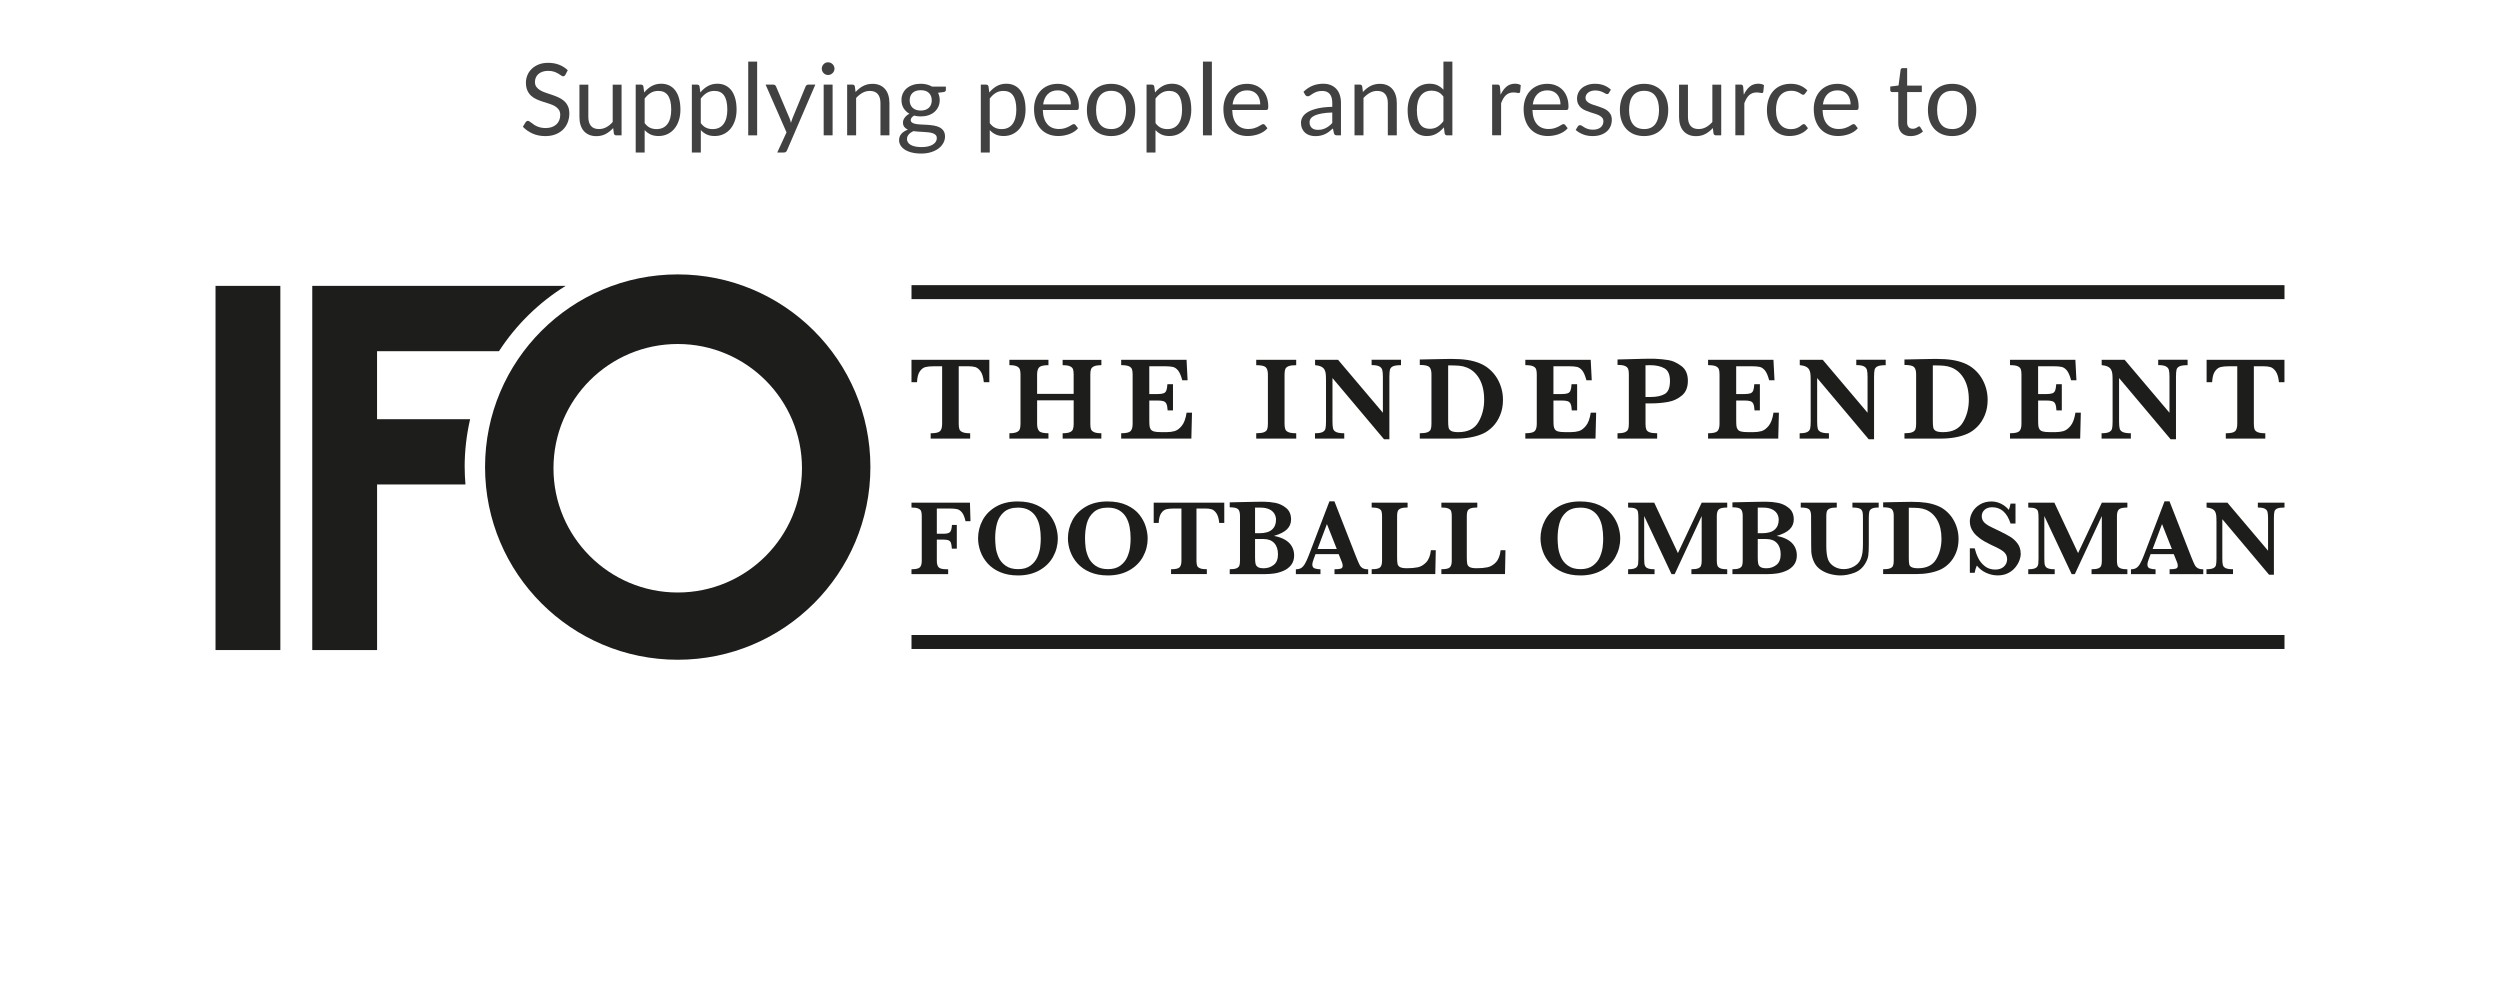 <?xml version="1.0" encoding="UTF-8"?>
<svg id="Layer_1" xmlns="http://www.w3.org/2000/svg" version="1.1" viewBox="0 0 1000 400">
  <!-- Generator: Adobe Illustrator 29.5.1, SVG Export Plug-In . SVG Version: 2.1.0 Build 141)  -->
  <defs>
    <style>
      .st0 {
        fill: #414141;
      }

      .st1 {
        fill: #1d1d1b;
      }

      .st2 {
        fill: #fff;
      }
    </style>
  </defs>
  <rect class="st2" width="1000" height="400"/>
  <g>
    <g>
      <path class="st1" d="M86.21,114.35h25.93v145.67h-25.93V114.35Z"/>
      <path class="st1" d="M271.09,109.76c-42.56,0-77.07,34.5-77.07,77.07s34.5,77.07,77.07,77.07,77.07-34.5,77.07-77.07-34.5-77.07-77.07-77.07ZM271.09,237c-27.45,0-49.7-22.25-49.7-49.7s22.25-49.7,49.7-49.7,49.7,22.25,49.7,49.7-22.25,49.7-49.7,49.7Z"/>
      <path class="st1" d="M185.86,186.83c0-6.59.77-13,2.19-19.16h-37.23v-27.2h48.77c6.85-10.55,15.97-19.49,26.67-26.12h-101.36v145.67h25.93v-66.23h35.35c-.19-2.3-.31-4.62-.31-6.96Z"/>
    </g>
    <g>
      <g>
        <rect class="st1" x="364.6" y="114.06" width="549.2" height="5.59"/>
        <rect class="st1" x="364.6" y="254" width="549.2" height="5.59"/>
      </g>
      <g>
        <g>
          <path class="st1" d="M395.74,152.87h-2.21c-.2-1.95-.63-3.39-1.29-4.32-.66-.93-1.37-1.5-2.13-1.72-.76-.22-1.63-.32-2.62-.32h-4v23.08c0,.91.09,1.62.28,2.13.19.5.62.89,1.3,1.17.68.28,1.68.42,3,.42v2.14h-15.8v-2.14c1.94,0,3.19-.28,3.74-.84.56-.56.84-1.52.84-2.88v-23.08h-3.35c-1.32,0-2.41.1-3.28.31-.87.21-1.63.78-2.29,1.72-.66.94-1.03,2.38-1.13,4.33h-2.21v-8.95h31.14v8.95Z"/>
          <path class="st1" d="M440.56,175.44h-15.5v-2.14c1.27,0,2.23-.14,2.88-.42.65-.28,1.07-.68,1.25-1.21.19-.53.28-1.22.28-2.09v-9.46h-14.62v9.46c0,1.3.27,2.25.81,2.84.54.59,1.78.88,3.72.88v2.14h-15.62v-2.14c1.25,0,2.21-.14,2.87-.42.66-.28,1.09-.68,1.28-1.2.19-.52.29-1.22.29-2.1v-19.8c0-.88-.09-1.58-.28-2.08-.19-.5-.6-.9-1.23-1.19-.63-.3-1.61-.44-2.93-.44v-2.14h15.62v2.14c-1.92,0-3.16.29-3.71.86-.55.57-.83,1.53-.83,2.86v7.76h14.62v-7.76c0-.88-.08-1.58-.25-2.08-.17-.5-.57-.9-1.21-1.19-.63-.3-1.62-.44-2.95-.44v-2.14h15.5v2.14c-1.32,0-2.29.15-2.93.44-.63.29-1.04.69-1.22,1.19-.18.5-.27,1.2-.27,2.08v19.8c0,.85.08,1.53.24,2.03.16.5.57.91,1.22,1.22.65.31,1.63.46,2.95.46v2.14Z"/>
          <path class="st1" d="M476.8,165.08l-.26,10.36h-28.07v-2.14c1.94,0,3.19-.28,3.74-.84s.84-1.52.84-2.88v-19.8c0-.9-.09-1.6-.27-2.1-.18-.5-.6-.9-1.25-1.19-.66-.29-1.68-.43-3.06-.43v-2.14h26.15l.42,8.18h-2.14c-.48-1.81-1.03-3.11-1.66-3.89-.63-.78-1.33-1.26-2.11-1.44-.78-.18-1.96-.27-3.52-.27h-5.9v11.13h3.21c1.1,0,1.92-.1,2.46-.29.54-.19.92-.56,1.14-1.1.22-.54.37-1.39.44-2.56h2.23v10.48h-2.14c-.06-1.16-.22-2.02-.46-2.57-.25-.55-.64-.92-1.17-1.1-.54-.19-1.35-.28-2.45-.28h-3.25v7.41c0,1.24.03,2.15.09,2.72.06.57.23,1.05.5,1.43.27.38.71.66,1.32.83s1.48.25,2.62.25h2.53c1.07,0,2.09-.13,3.06-.4.97-.27,1.92-.97,2.85-2.09s1.58-2.89,1.95-5.29h2.18Z"/>
          <path class="st1" d="M518.48,175.44h-15.99v-2.14c1.33,0,2.34-.13,3.02-.38.68-.26,1.13-.64,1.34-1.15.21-.51.31-1.24.31-2.18v-19.8c0-1.36-.28-2.32-.85-2.88-.57-.56-1.84-.84-3.82-.84v-2.14h15.99v2.14c-1.33,0-2.34.13-3.02.39-.68.27-1.13.65-1.33,1.15-.21.5-.31,1.23-.31,2.17v19.8c0,.9.1,1.6.3,2.12.2.51.63.9,1.29,1.18s1.69.42,3.08.42v2.14Z"/>
          <path class="st1" d="M560.42,146.07c-1.5,0-2.58.15-3.23.45-.65.3-1.05.75-1.21,1.33-.15.59-.23,1.55-.23,2.88v24.98h-2.14l-20.62-24.49v17.36c0,1.32.08,2.27.24,2.87.16.6.58,1.06,1.24,1.37.67.32,1.74.48,3.23.48v2.14h-11.71v-2.14c1.39,0,2.4-.16,3.03-.48.63-.32,1.01-.78,1.16-1.37.15-.6.22-1.55.22-2.87v-16.08c0-1.3-.03-2.27-.1-2.93-.07-.65-.24-1.22-.5-1.71-.27-.49-.69-.88-1.29-1.19-.6-.3-1.42-.51-2.48-.62v-2.14h9.18l17.94,21.19v-14.39c0-1.18-.08-2.08-.24-2.71-.16-.63-.57-1.11-1.21-1.45-.64-.34-1.66-.51-3.06-.51v-2.14h11.76v2.14Z"/>
          <path class="st1" d="M601.19,159.96c0,2.28-.39,4.33-1.16,6.17-.77,1.83-1.77,3.37-3,4.59-1.22,1.22-2.53,2.15-3.93,2.77-2.94,1.3-6.55,1.95-10.81,1.95h-14.38v-2.14c1.33,0,2.34-.13,3.02-.38.68-.26,1.13-.64,1.34-1.15.21-.51.31-1.24.31-2.18v-19.89c0-1.36-.28-2.32-.84-2.88-.56-.56-1.84-.84-3.83-.84v-2.18l6.76-.14c.23,0,1.18-.02,2.84-.05,1.66-.03,2.62-.05,2.88-.05,2.59,0,4.78.14,6.59.42,1.8.28,3.46.73,4.96,1.35,1.38.56,2.65,1.34,3.81,2.33,1.16,1,2.14,2.14,2.94,3.42.8,1.28,1.41,2.67,1.85,4.17.43,1.5.65,3.07.65,4.72ZM593.66,159.82c0-3.27-.63-6.01-1.87-8.22-1.25-2.21-2.94-3.74-5.08-4.59-.93-.37-1.92-.61-2.96-.71-1.04-.1-2.54-.15-4.49-.15v22.15c0,1.27.06,2.2.19,2.78.12.58.49,1.02,1.09,1.33.6.3,1.54.45,2.81.45,3.76,0,6.43-1.32,7.98-3.95,1.56-2.64,2.34-5.67,2.34-9.09Z"/>
          <path class="st1" d="M638.46,165.08l-.26,10.36h-28.07v-2.14c1.94,0,3.19-.28,3.74-.84s.84-1.52.84-2.88v-19.8c0-.9-.09-1.6-.27-2.1-.18-.5-.6-.9-1.25-1.19-.66-.29-1.68-.43-3.06-.43v-2.14h26.15l.42,8.18h-2.14c-.48-1.81-1.03-3.11-1.66-3.89-.63-.78-1.33-1.26-2.11-1.44-.78-.18-1.96-.27-3.52-.27h-5.9v11.13h3.21c1.1,0,1.92-.1,2.46-.29.54-.19.92-.56,1.14-1.1.22-.54.37-1.39.44-2.56h2.23v10.48h-2.14c-.06-1.16-.22-2.02-.46-2.57-.25-.55-.64-.92-1.17-1.1-.54-.19-1.35-.28-2.45-.28h-3.25v7.41c0,1.24.03,2.15.09,2.72.06.57.23,1.05.5,1.43.27.38.71.66,1.32.83s1.48.25,2.62.25h2.53c1.07,0,2.09-.13,3.06-.4.97-.27,1.92-.97,2.85-2.09s1.58-2.89,1.95-5.29h2.18Z"/>
          <path class="st1" d="M675.15,152.32c0,2.59-.8,4.55-2.4,5.89-1.59,1.34-3.47,2.2-5.63,2.58-2.16.38-4.43.57-6.82.57h-2.09v8.23c0,.93.1,1.65.3,2.16.2.51.63.9,1.3,1.16.67.26,1.68.39,3.05.39v2.14h-15.85v-2.14c1.35,0,2.35-.14,2.99-.42s1.06-.68,1.25-1.18c.19-.51.29-1.22.29-2.12v-19.89c0-.9-.09-1.6-.28-2.1-.19-.5-.6-.9-1.25-1.19-.65-.29-1.65-.43-3-.43v-2.18l9-.23c.46-.02.97-.03,1.52-.04.55,0,.99-.01,1.31-.02.33,0,.81-.01,1.44-.01.79,0,1.38,0,1.77.02,1.84.08,3.62.25,5.32.53,1.71.28,3.43,1.07,5.17,2.36,1.74,1.29,2.61,3.27,2.61,5.91ZM667.99,152.37c0-2.51-.73-4.19-2.2-5.03-1.47-.84-3.39-1.27-5.78-1.27-.43,0-1.04.02-1.81.05v12.67h2.14c2.27,0,4.12-.39,5.53-1.18,1.41-.78,2.12-2.53,2.12-5.24Z"/>
          <path class="st1" d="M711.56,165.08l-.26,10.36h-28.07v-2.14c1.94,0,3.19-.28,3.74-.84s.84-1.52.84-2.88v-19.8c0-.9-.09-1.6-.27-2.1-.18-.5-.6-.9-1.25-1.19-.66-.29-1.68-.43-3.06-.43v-2.14h26.15l.42,8.18h-2.14c-.48-1.81-1.03-3.11-1.66-3.89-.63-.78-1.33-1.26-2.11-1.44s-1.96-.27-3.52-.27h-5.9v11.13h3.21c1.1,0,1.92-.1,2.46-.29.54-.19.92-.56,1.14-1.1.22-.54.37-1.39.44-2.56h2.23v10.48h-2.14c-.06-1.16-.22-2.02-.46-2.57s-.64-.92-1.17-1.1c-.54-.19-1.35-.28-2.45-.28h-3.25v7.41c0,1.24.03,2.15.09,2.72.06.57.23,1.05.5,1.43.27.38.71.66,1.32.83.61.17,1.48.25,2.62.25h2.53c1.07,0,2.09-.13,3.06-.4.97-.27,1.92-.97,2.85-2.09.93-1.12,1.58-2.89,1.95-5.29h2.18Z"/>
          <path class="st1" d="M754.29,146.07c-1.5,0-2.58.15-3.23.45-.65.3-1.05.75-1.21,1.33-.15.59-.23,1.55-.23,2.88v24.98h-2.14l-20.62-24.49v17.36c0,1.32.08,2.27.24,2.87.16.6.58,1.06,1.24,1.37.67.32,1.74.48,3.23.48v2.14h-11.71v-2.14c1.39,0,2.4-.16,3.03-.48.63-.32,1.01-.78,1.16-1.37.15-.6.22-1.55.22-2.87v-16.08c0-1.3-.03-2.27-.1-2.93-.07-.65-.24-1.22-.5-1.71-.27-.49-.69-.88-1.29-1.19-.6-.3-1.42-.51-2.48-.62v-2.14h9.18l17.94,21.19v-14.39c0-1.18-.08-2.08-.24-2.71-.16-.63-.57-1.11-1.21-1.45-.64-.34-1.66-.51-3.06-.51v-2.14h11.76v2.14Z"/>
          <path class="st1" d="M795.06,159.96c0,2.28-.39,4.33-1.16,6.17-.77,1.83-1.77,3.37-3,4.59-1.22,1.22-2.53,2.15-3.93,2.77-2.94,1.3-6.55,1.95-10.81,1.95h-14.38v-2.14c1.33,0,2.34-.13,3.02-.38.68-.26,1.13-.64,1.34-1.15.21-.51.31-1.24.31-2.18v-19.89c0-1.36-.28-2.32-.84-2.88-.56-.56-1.84-.84-3.83-.84v-2.18l6.76-.14c.23,0,1.18-.02,2.84-.05,1.66-.03,2.62-.05,2.88-.05,2.59,0,4.78.14,6.59.42,1.8.28,3.46.73,4.96,1.35,1.38.56,2.65,1.34,3.81,2.33,1.16,1,2.14,2.14,2.94,3.42.8,1.28,1.41,2.67,1.85,4.17.43,1.5.65,3.07.65,4.72ZM787.53,159.82c0-3.27-.63-6.01-1.87-8.22-1.25-2.21-2.94-3.74-5.08-4.59-.93-.37-1.92-.61-2.96-.71-1.04-.1-2.54-.15-4.49-.15v22.15c0,1.27.06,2.2.19,2.78.12.58.49,1.02,1.09,1.33.6.3,1.54.45,2.81.45,3.76,0,6.43-1.32,7.98-3.95,1.56-2.64,2.34-5.67,2.34-9.09Z"/>
          <path class="st1" d="M832.33,165.08l-.26,10.36h-28.07v-2.14c1.94,0,3.19-.28,3.74-.84.56-.56.84-1.52.84-2.88v-19.8c0-.9-.09-1.6-.27-2.1-.18-.5-.6-.9-1.25-1.19-.66-.29-1.68-.43-3.06-.43v-2.14h26.15l.42,8.18h-2.14c-.48-1.81-1.03-3.11-1.66-3.89-.63-.78-1.33-1.26-2.11-1.44-.78-.18-1.96-.27-3.52-.27h-5.9v11.13h3.21c1.1,0,1.92-.1,2.46-.29.54-.19.92-.56,1.14-1.1.22-.54.37-1.39.44-2.56h2.23v10.48h-2.14c-.06-1.16-.22-2.02-.46-2.57-.25-.55-.64-.92-1.17-1.1-.54-.19-1.35-.28-2.45-.28h-3.25v7.41c0,1.24.03,2.15.09,2.72.06.57.23,1.05.5,1.43s.71.66,1.32.83c.61.17,1.48.25,2.62.25h2.53c1.07,0,2.09-.13,3.06-.4.97-.27,1.92-.97,2.85-2.09s1.58-2.89,1.95-5.29h2.18Z"/>
          <path class="st1" d="M875.06,146.07c-1.5,0-2.58.15-3.23.45-.65.3-1.05.75-1.21,1.33-.15.59-.23,1.55-.23,2.88v24.98h-2.14l-20.62-24.49v17.36c0,1.32.08,2.27.24,2.87.16.6.58,1.06,1.24,1.37.67.32,1.74.48,3.23.48v2.14h-11.71v-2.14c1.39,0,2.4-.16,3.03-.48.63-.32,1.01-.78,1.16-1.37.15-.6.22-1.55.22-2.87v-16.08c0-1.3-.03-2.27-.1-2.93-.07-.65-.24-1.22-.5-1.71-.27-.49-.69-.88-1.29-1.19-.6-.3-1.42-.51-2.48-.62v-2.14h9.18l17.94,21.19v-14.39c0-1.18-.08-2.08-.24-2.71-.16-.63-.57-1.11-1.21-1.45-.64-.34-1.66-.51-3.06-.51v-2.14h11.76v2.14Z"/>
          <path class="st1" d="M913.79,152.87h-2.21c-.2-1.95-.63-3.39-1.29-4.32-.66-.93-1.37-1.5-2.13-1.72-.76-.22-1.63-.32-2.62-.32h-4v23.08c0,.91.09,1.62.28,2.13.19.5.62.89,1.3,1.17.68.28,1.68.42,3,.42v2.14h-15.8v-2.14c1.94,0,3.19-.28,3.74-.84.56-.56.84-1.52.84-2.88v-23.08h-3.35c-1.32,0-2.41.1-3.28.31-.87.21-1.63.78-2.29,1.72-.66.94-1.03,2.38-1.13,4.33h-2.21v-8.95h31.14v8.95Z"/>
        </g>
        <g>
          <path class="st1" d="M388.19,208.49h-1.98c-.35-1.59-.82-2.75-1.4-3.48-.58-.73-1.24-1.18-1.96-1.35-.72-.17-1.73-.25-3.02-.25h-5.1v10.09h2.68c1.27,0,2.12-.22,2.57-.65.45-.43.72-1.4.8-2.89h1.94v9.5h-1.98c-.07-1.09-.2-1.88-.39-2.36-.19-.48-.51-.81-.97-.99-.46-.18-1.14-.27-2.06-.27h-2.59v8.49c0,1.15.23,2,.69,2.55.46.55,1.54.82,3.25.82h.59v1.94h-14.67v-1.94c1.74,0,2.86-.26,3.36-.77.5-.51.75-1.38.75-2.6v-17.95c0-.82-.08-1.45-.25-1.91-.17-.46-.55-.81-1.15-1.07-.6-.26-1.5-.39-2.71-.39v-1.94h23.39l.21,7.42Z"/>
          <path class="st1" d="M423.13,215.36c0,2.6-.62,5.03-1.86,7.3-1.23,2.27-3.07,4.09-5.49,5.46-2.42,1.37-5.29,2.06-8.58,2.06-2.7,0-5.07-.44-7.12-1.31-2.05-.87-3.73-2.04-5.03-3.5-1.3-1.46-2.26-3.06-2.88-4.8-.63-1.74-.94-3.49-.94-5.25,0-2.54.6-4.94,1.79-7.2,1.19-2.26,2.99-4.08,5.39-5.47,2.4-1.38,5.27-2.07,8.62-2.07,3.05,0,5.64.5,7.77,1.5,2.14,1,3.8,2.26,4.99,3.77,1.19,1.51,2.05,3.11,2.56,4.77.51,1.67.77,3.25.77,4.75ZM416.3,215.27c0-1.6-.14-3.12-.41-4.55-.27-1.43-.75-2.73-1.44-3.89-.69-1.16-1.63-2.08-2.82-2.76-1.19-.68-2.67-1.02-4.42-1.02-2.42,0-4.3.6-5.66,1.8-1.36,1.2-2.27,2.7-2.76,4.51-.48,1.81-.72,3.78-.72,5.91,0,1.18.08,2.41.23,3.69.15,1.28.53,2.59,1.12,3.93.59,1.34,1.53,2.47,2.82,3.39,1.29.92,2.96,1.38,5.01,1.38s3.69-.47,4.96-1.42c1.27-.95,2.2-2.11,2.78-3.48.58-1.37.95-2.68,1.1-3.93.15-1.25.22-2.43.22-3.56Z"/>
          <path class="st1" d="M459.07,215.36c0,2.6-.62,5.03-1.86,7.3-1.23,2.27-3.07,4.09-5.49,5.46-2.42,1.37-5.29,2.06-8.58,2.06-2.7,0-5.07-.44-7.12-1.31-2.05-.87-3.73-2.04-5.03-3.5-1.3-1.46-2.26-3.06-2.88-4.8-.63-1.74-.94-3.49-.94-5.25,0-2.54.6-4.94,1.79-7.2,1.19-2.26,2.99-4.08,5.39-5.47,2.4-1.38,5.27-2.07,8.62-2.07,3.05,0,5.64.5,7.77,1.5,2.14,1,3.8,2.26,4.99,3.77,1.19,1.51,2.05,3.11,2.56,4.77.51,1.67.77,3.25.77,4.75ZM452.24,215.27c0-1.6-.14-3.12-.41-4.55-.27-1.43-.75-2.73-1.44-3.89-.69-1.16-1.63-2.08-2.82-2.76-1.19-.68-2.67-1.02-4.42-1.02-2.42,0-4.3.6-5.66,1.8-1.36,1.2-2.27,2.7-2.76,4.51-.48,1.81-.72,3.78-.72,5.91,0,1.18.08,2.41.23,3.69.15,1.28.53,2.59,1.12,3.93.59,1.34,1.53,2.47,2.82,3.39,1.29.92,2.96,1.38,5.01,1.38s3.69-.47,4.96-1.42c1.27-.95,2.2-2.11,2.78-3.48.58-1.37.95-2.68,1.1-3.93.15-1.25.22-2.43.22-3.56Z"/>
          <path class="st1" d="M489.7,209.18h-2c-.18-1.77-.57-3.08-1.17-3.92-.6-.84-1.24-1.36-1.93-1.56-.69-.2-1.48-.29-2.38-.29h-3.63v20.92c0,.83.09,1.47.25,1.93.17.46.56.81,1.18,1.06.62.26,1.52.38,2.72.38v1.94h-14.32v-1.94c1.76,0,2.89-.25,3.39-.76.5-.5.76-1.37.76-2.61v-20.92h-3.03c-1.19,0-2.18.09-2.97.28-.79.19-1.48.71-2.07,1.56-.6.85-.94,2.16-1.02,3.93h-2v-8.11h28.23v8.11Z"/>
          <path class="st1" d="M517.66,222.1c0,1.6-.41,2.91-1.22,3.93-.82,1.02-1.85,1.79-3.1,2.32-1.25.53-2.47.87-3.67,1.04-1.19.17-2.35.25-3.45.25h-14.33v-1.94c1.22,0,2.12-.13,2.71-.38.58-.25.96-.61,1.14-1.07s.26-1.1.26-1.92v-18.04c0-1.26-.26-2.14-.78-2.63-.52-.49-1.63-.74-3.33-.74v-1.98c2.04-.04,3.98-.08,5.82-.13,1.84-.04,3.35-.07,4.54-.09,1.19-.02,2.02-.03,2.49-.03h.78c1.46,0,2.99.15,4.58.45,1.59.3,3.05.99,4.36,2.06,1.31,1.07,1.97,2.6,1.97,4.61,0,1.5-.53,2.8-1.6,3.88-1.07,1.08-2.82,1.97-5.25,2.68,1.66.29,3.1.79,4.33,1.48,1.23.69,2.16,1.58,2.79,2.65.63,1.07.95,2.27.95,3.6ZM510.41,207.98c0-.99-.24-1.84-.71-2.58-.47-.74-1.16-1.31-2.09-1.73-.92-.41-2.05-.62-3.38-.62h-2.21v10.24h1.73c2.26,0,3.94-.48,5.02-1.43,1.09-.95,1.63-2.25,1.63-3.87ZM511.19,221.74c0-1.94-.5-3.44-1.51-4.52-1-1.07-2.42-1.61-4.25-1.61h-3.41v7.44c0,1.04.06,1.85.19,2.43.13.58.44,1.03.95,1.35.5.32,1.31.47,2.4.47,1.46,0,2.76-.44,3.91-1.33,1.14-.88,1.72-2.3,1.72-4.23Z"/>
          <path class="st1" d="M547.26,229.64h-13.46v-1.94c1.14,0,1.97-.08,2.49-.24.52-.16.78-.54.78-1.15,0-.42-.08-.85-.25-1.28l-1.35-3.37h-9.27l-.69,1.86c-.4,1.04-.59,1.79-.59,2.25,0,.84.33,1.38.98,1.6.65.23,1.41.34,2.29.34v1.94h-9.84v-1.94c.79,0,1.45-.15,2-.44.55-.29,1.07-.85,1.57-1.67.5-.82,1.03-1.98,1.61-3.49l8.24-21.57h2l8.7,22.25c.63,1.57,1.09,2.64,1.39,3.19.29.56.7.99,1.22,1.29.52.3,1.25.45,2.19.45v1.94ZM534.71,219.59l-3.94-9.97-3.75,9.97h7.69Z"/>
          <path class="st1" d="M574.31,220.09l-.19,9.54h-25.45v-1.94c1.76,0,2.89-.25,3.39-.76.51-.5.76-1.37.76-2.61v-17.95c0-.83-.09-1.47-.25-1.93-.17-.46-.56-.81-1.17-1.06-.61-.25-1.52-.38-2.73-.38v-1.94h14.37v1.94c-1.19,0-2.1.12-2.71.36-.61.24-1.01.59-1.2,1.04-.19.46-.29,1.11-.29,1.97v16.44c0,1.29.06,2.22.19,2.78.13.56.47.99,1.03,1.27.56.29,1.48.43,2.76.43,1.62,0,3.03-.12,4.25-.37,1.22-.24,2.34-.9,3.37-1.96,1.03-1.06,1.67-2.68,1.93-4.88h1.94Z"/>
          <path class="st1" d="M602.19,220.09l-.19,9.54h-25.45v-1.94c1.76,0,2.89-.25,3.39-.76.51-.5.76-1.37.76-2.61v-17.95c0-.83-.09-1.47-.25-1.93-.17-.46-.56-.81-1.17-1.06-.61-.25-1.52-.38-2.73-.38v-1.94h14.37v1.94c-1.19,0-2.1.12-2.71.36-.61.24-1.01.59-1.2,1.04-.19.46-.29,1.11-.29,1.97v16.44c0,1.29.06,2.22.19,2.78.13.56.47.99,1.03,1.27.56.29,1.48.43,2.76.43,1.62,0,3.03-.12,4.25-.37,1.22-.24,2.34-.9,3.37-1.96,1.03-1.06,1.67-2.68,1.93-4.88h1.94Z"/>
          <path class="st1" d="M648.1,215.36c0,2.6-.62,5.03-1.86,7.3-1.23,2.27-3.07,4.09-5.49,5.46-2.42,1.37-5.29,2.06-8.58,2.06-2.7,0-5.07-.44-7.12-1.31-2.05-.87-3.73-2.04-5.03-3.5-1.3-1.46-2.26-3.06-2.88-4.8-.63-1.74-.94-3.49-.94-5.25,0-2.54.6-4.94,1.79-7.2,1.19-2.26,2.99-4.08,5.39-5.47,2.4-1.38,5.27-2.07,8.62-2.07,3.05,0,5.64.5,7.77,1.5,2.14,1,3.8,2.26,4.99,3.77,1.19,1.51,2.05,3.11,2.56,4.77.51,1.67.77,3.25.77,4.75ZM641.27,215.27c0-1.6-.14-3.12-.41-4.55-.27-1.43-.75-2.73-1.44-3.89-.69-1.16-1.63-2.08-2.82-2.76-1.19-.68-2.67-1.02-4.42-1.02-2.42,0-4.3.6-5.66,1.8-1.36,1.2-2.27,2.7-2.76,4.51-.48,1.81-.72,3.78-.72,5.91,0,1.18.08,2.41.23,3.69.15,1.28.53,2.59,1.12,3.93.59,1.34,1.53,2.47,2.82,3.39,1.29.92,2.96,1.38,5.01,1.38s3.69-.47,4.96-1.42c1.27-.95,2.2-2.11,2.78-3.48.58-1.37.95-2.68,1.1-3.93.15-1.25.22-2.43.22-3.56Z"/>
          <path class="st1" d="M690.89,229.64h-14.33v-1.94c1.23,0,2.14-.12,2.72-.37.57-.24.95-.6,1.13-1.07.18-.47.26-1.11.26-1.93v-17.91l-10.79,23.22h-1.28l-10.93-23.22v17c0,.9.03,1.59.09,2.07.06.48.23.88.49,1.22.26.34.67.59,1.23.75.56.16,1.34.24,2.34.24v1.94h-10.58v-1.94c1.01,0,1.79-.09,2.35-.25.55-.17.96-.42,1.21-.76.26-.34.41-.74.46-1.21.06-.47.09-1.16.09-2.06v-16.18c0-1.21-.06-2.08-.19-2.61-.13-.54-.47-.94-1.04-1.21-.57-.27-1.53-.41-2.88-.41v-1.94h10.45l9.48,20.16,9.5-20.16h10.22v1.94c-1.76,0-2.89.26-3.4.77-.51.51-.77,1.38-.77,2.6v17.95c0,.77.08,1.4.25,1.88.17.48.56.85,1.17,1.11.61.26,1.53.39,2.75.39v1.94Z"/>
          <path class="st1" d="M718.74,222.1c0,1.6-.41,2.91-1.22,3.93-.82,1.02-1.85,1.79-3.1,2.32-1.25.53-2.47.87-3.67,1.04-1.19.17-2.35.25-3.45.25h-14.33v-1.94c1.22,0,2.12-.13,2.71-.38.58-.25.96-.61,1.14-1.07s.26-1.1.26-1.92v-18.04c0-1.26-.26-2.14-.78-2.63-.52-.49-1.63-.74-3.33-.74v-1.98c2.04-.04,3.98-.08,5.82-.13,1.84-.04,3.35-.07,4.54-.09,1.19-.02,2.02-.03,2.49-.03h.78c1.46,0,2.99.15,4.58.45,1.59.3,3.05.99,4.36,2.06,1.31,1.07,1.97,2.6,1.97,4.61,0,1.5-.53,2.8-1.6,3.88-1.07,1.08-2.82,1.97-5.25,2.68,1.66.29,3.1.79,4.33,1.48,1.23.69,2.16,1.58,2.79,2.65.63,1.07.95,2.27.95,3.6ZM711.49,207.98c0-.99-.24-1.84-.71-2.58-.47-.74-1.16-1.31-2.09-1.73-.92-.41-2.05-.62-3.38-.62h-2.21v10.24h1.73c2.26,0,3.94-.48,5.02-1.43,1.09-.95,1.63-2.25,1.63-3.87ZM712.27,221.74c0-1.94-.5-3.44-1.51-4.52-1-1.07-2.42-1.61-4.25-1.61h-3.41v7.44c0,1.04.06,1.85.19,2.43.13.58.44,1.03.95,1.35.5.32,1.31.47,2.4.47,1.46,0,2.76-.44,3.91-1.33,1.14-.88,1.72-2.3,1.72-4.23Z"/>
          <path class="st1" d="M751.48,203.01c-1.28,0-2.2.15-2.75.44-.55.29-.89.72-1.02,1.27-.13.55-.19,1.39-.19,2.53v10.54c0,1.94-.07,3.39-.2,4.37-.13.97-.49,1.96-1.06,2.96-1.07,1.93-2.56,3.25-4.48,3.97-1.92.72-3.76,1.08-5.53,1.08-1.31,0-2.65-.17-4.03-.52-1.38-.35-2.67-.91-3.87-1.7-1.19-.79-2.1-1.82-2.72-3.1-.34-.7-.6-1.41-.78-2.12-.18-.71-.29-1.38-.33-2-.04-.62-.05-1.44-.05-2.45l-.04-11.9c0-1.23-.24-2.11-.73-2.61-.48-.5-1.62-.76-3.4-.76v-1.94h14.41v1.94c-1.22,0-2.14.12-2.74.37-.6.25-1,.6-1.18,1.05-.18.46-.27,1.11-.27,1.95v11.9c0,1.22.06,2.29.18,3.21.12.92.31,1.72.56,2.41.48,1.14,1.29,2.05,2.43,2.73,1.14.68,2.4,1.02,3.78,1.02,1.47,0,2.85-.36,4.12-1.08,1.27-.72,2.15-1.66,2.64-2.81.39-.9.65-1.83.77-2.79.12-.96.18-2.11.18-3.45v-10.28c0-.93-.03-1.62-.09-2.06-.06-.45-.21-.85-.46-1.19-.25-.35-.67-.59-1.25-.75-.58-.15-1.39-.23-2.41-.23v-1.94h10.51v1.94Z"/>
          <path class="st1" d="M783.42,215.61c0,2.06-.35,3.93-1.05,5.59-.7,1.67-1.61,3.05-2.72,4.16-1.11,1.11-2.3,1.95-3.56,2.51-2.67,1.18-5.94,1.77-9.8,1.77h-13.04v-1.94c1.21,0,2.12-.12,2.74-.35.62-.23,1.02-.58,1.21-1.04.19-.46.29-1.12.29-1.98v-18.04c0-1.23-.25-2.1-.76-2.61-.5-.5-1.66-.76-3.47-.76v-1.98l6.13-.13c.21,0,1.07-.01,2.57-.04,1.5-.03,2.37-.04,2.61-.04,2.35,0,4.34.13,5.97.38,1.64.25,3.13.66,4.5,1.22,1.25.5,2.4,1.21,3.45,2.12,1.05.91,1.94,1.94,2.66,3.1.72,1.16,1.28,2.42,1.68,3.78.39,1.36.59,2.79.59,4.28ZM776.59,215.48c0-2.96-.57-5.45-1.7-7.45-1.13-2-2.66-3.39-4.6-4.16-.85-.34-1.74-.55-2.69-.64-.95-.09-2.31-.14-4.08-.14v20.08c0,1.15.06,1.99.17,2.52.11.53.44.93.99,1.2.55.27,1.4.41,2.55.41,3.41,0,5.83-1.19,7.24-3.58,1.41-2.39,2.12-5.13,2.12-8.24Z"/>
          <path class="st1" d="M808.3,221.44c0,.89-.19,1.82-.57,2.81-.38.99-.95,1.94-1.72,2.85-.77.91-1.73,1.64-2.9,2.21-1.17.57-2.51.85-4.05.85s-3.02-.33-4.52-.99c-1.5-.66-2.76-1.64-3.8-2.95-.45,1.04-.74,2-.86,2.89h-1.94v-9.77h1.94c.35,1.41.83,2.73,1.45,3.96.62,1.24,1.49,2.3,2.62,3.19,1.13.89,2.52,1.34,4.16,1.34,1.43,0,2.58-.39,3.44-1.18.86-.79,1.3-1.78,1.3-2.97,0-.67-.13-1.26-.4-1.77-.27-.5-.65-.96-1.16-1.36-.5-.4-1.2-.83-2.07-1.28-.88-.46-1.88-.94-3-1.44-1.73-.82-3.15-1.64-4.26-2.46-1.11-.83-1.95-1.63-2.52-2.41-.57-.78-.96-1.52-1.18-2.22-.22-.7-.33-1.41-.33-2.13,0-1.28.34-2.54,1.03-3.78.69-1.24,1.7-2.26,3.02-3.05,1.33-.79,2.86-1.19,4.6-1.19,1.33,0,2.6.3,3.81.89,1.21.6,2.25,1.42,3.14,2.46.25-.59.48-1.42.69-2.49h1.98v7.96h-1.98c-1.41-4.34-3.85-6.51-7.33-6.51-1.26,0-2.28.33-3.04,1-.77.67-1.15,1.53-1.15,2.58,0,.83.24,1.55.72,2.16.48.61,1.11,1.13,1.89,1.57.78.43,2.04,1.06,3.78,1.87,2.1,1,3.75,1.86,4.94,2.59,1.19.73,2.19,1.65,3.01,2.76.82,1.11,1.23,2.45,1.23,4.02Z"/>
          <path class="st1" d="M850.95,229.64h-14.33v-1.94c1.23,0,2.14-.12,2.72-.37.57-.24.95-.6,1.13-1.07.18-.47.26-1.11.26-1.93v-17.91l-10.79,23.22h-1.28l-10.93-23.22v17c0,.9.03,1.59.09,2.07.06.48.23.88.49,1.22.26.34.67.59,1.23.75.56.16,1.34.24,2.34.24v1.94h-10.58v-1.94c1.01,0,1.79-.09,2.35-.25.55-.17.96-.42,1.21-.76.26-.34.41-.74.46-1.21.06-.47.09-1.16.09-2.06v-16.18c0-1.21-.06-2.08-.19-2.61-.13-.54-.47-.94-1.04-1.21-.57-.27-1.53-.41-2.88-.41v-1.94h10.45l9.48,20.16,9.5-20.16h10.22v1.94c-1.76,0-2.89.26-3.4.77-.51.51-.77,1.38-.77,2.6v17.95c0,.77.08,1.4.25,1.88.17.48.56.85,1.17,1.11.61.26,1.53.39,2.75.39v1.94Z"/>
          <path class="st1" d="M881.3,229.64h-13.46v-1.94c1.14,0,1.97-.08,2.49-.24.52-.16.78-.54.78-1.15,0-.42-.08-.85-.25-1.28l-1.35-3.37h-9.27l-.69,1.86c-.4,1.04-.59,1.79-.59,2.25,0,.84.33,1.38.98,1.6.65.23,1.41.34,2.29.34v1.94h-9.84v-1.94c.79,0,1.45-.15,2-.44.55-.29,1.07-.85,1.57-1.67.5-.82,1.03-1.98,1.61-3.49l8.24-21.57h2l8.7,22.25c.63,1.57,1.09,2.64,1.39,3.19.29.56.7.99,1.22,1.29.52.3,1.25.45,2.19.45v1.94ZM868.75,219.59l-3.94-9.97-3.75,9.97h7.69Z"/>
          <path class="st1" d="M913.79,203.01c-1.36,0-2.34.14-2.93.41-.59.27-.95.68-1.09,1.21-.14.53-.21,1.41-.21,2.61v22.65h-1.94l-18.69-22.21v15.74c0,1.19.07,2.06.22,2.6.15.54.52.95,1.13,1.24.6.29,1.58.43,2.93.43v1.94h-10.62v-1.94c1.27,0,2.18-.15,2.75-.43.57-.29.92-.7,1.05-1.24.13-.54.2-1.41.2-2.6v-14.58c0-1.18-.03-2.06-.1-2.65-.06-.59-.21-1.11-.45-1.55-.24-.44-.63-.8-1.17-1.08-.54-.27-1.29-.46-2.24-.56v-1.94h8.32l16.27,19.22v-13.04c0-1.07-.07-1.89-.22-2.46-.15-.57-.51-1.01-1.09-1.31-.58-.31-1.51-.46-2.77-.46v-1.94h10.66v1.94Z"/>
        </g>
      </g>
    </g>
  </g>
  <g>
    <path class="st0" d="M226.14,29.92c-.12.2-.25.35-.39.45-.14.1-.31.15-.51.15-.23,0-.5-.11-.8-.34-.31-.23-.69-.48-1.15-.75s-1.01-.52-1.66-.75c-.65-.22-1.43-.34-2.35-.34-.87,0-1.63.12-2.29.35-.66.23-1.22.55-1.66.95-.45.4-.79.87-1.01,1.41-.23.54-.34,1.13-.34,1.75,0,.8.2,1.47.59,1.99s.91.98,1.56,1.35c.65.37,1.38.7,2.2.97.82.27,1.66.56,2.53.85.86.29,1.7.62,2.52.99.82.37,1.55.83,2.2,1.39.65.56,1.17,1.25,1.56,2.07.4.81.59,1.81.59,3,0,1.25-.22,2.43-.64,3.54-.43,1.1-1.05,2.06-1.87,2.87-.82.81-1.83,1.46-3.02,1.92s-2.55.7-4.08.7c-1.87,0-3.56-.34-5.08-1.01-1.52-.68-2.82-1.59-3.9-2.73l1.12-1.84c.11-.15.23-.27.39-.37.15-.1.32-.15.51-.15.18,0,.37.07.59.21.22.14.47.32.75.53.28.22.6.45.96.7s.77.49,1.23.7c.46.21.98.39,1.57.53.59.14,1.25.21,1.98.21.92,0,1.74-.12,2.46-.38s1.33-.61,1.84-1.07c.5-.46.88-1.01,1.15-1.65.27-.64.4-1.36.4-2.14,0-.87-.2-1.58-.59-2.13-.39-.55-.91-1.02-1.55-1.39-.64-.37-1.38-.69-2.2-.95s-1.67-.53-2.52-.8-1.69-.59-2.52-.95-1.56-.83-2.2-1.4c-.64-.57-1.16-1.29-1.55-2.15s-.59-1.93-.59-3.19c0-1.02.2-1.99.59-2.95.39-.95.97-1.79,1.72-2.52.76-.73,1.68-1.32,2.78-1.76,1.1-.44,2.37-.66,3.79-.66,1.6,0,3.06.25,4.38.76s2.47,1.24,3.47,2.2l-.94,1.84Z"/>
    <path class="st0" d="M248.63,33.85v20.29h-2.12c-.51,0-.83-.25-.96-.74l-.28-2.18c-.88.98-1.87,1.76-2.96,2.35-1.1.59-2.35.89-3.76.89-1.11,0-2.09-.18-2.93-.55s-1.56-.88-2.13-1.55c-.57-.66-1-1.47-1.29-2.42-.29-.95-.43-2-.43-3.15v-12.93h3.56v12.93c0,1.54.35,2.72,1.05,3.57s1.77,1.26,3.21,1.26c1.05,0,2.04-.25,2.96-.75.91-.5,1.76-1.19,2.53-2.07v-14.94h3.57Z"/>
    <path class="st0" d="M257.68,36.99c.85-1.06,1.84-1.9,2.96-2.54s2.41-.96,3.85-.96c1.17,0,2.24.22,3.18.67s1.76,1.11,2.42,1.98c.67.88,1.18,1.96,1.54,3.26.36,1.29.54,2.78.54,4.47,0,1.49-.2,2.89-.6,4.17-.4,1.29-.98,2.41-1.73,3.34-.76.95-1.68,1.69-2.76,2.22-1.09.54-2.31.81-3.68.81-1.24,0-2.3-.21-3.19-.63-.89-.42-1.67-1-2.35-1.75v8.97h-3.58v-27.15h2.14c.51,0,.82.25.94.74l.32,2.4ZM257.86,49.24c.66.88,1.37,1.5,2.14,1.86.78.36,1.64.54,2.6.54,1.9,0,3.35-.67,4.37-2.02,1.02-1.35,1.52-3.27,1.52-5.77,0-1.32-.12-2.46-.35-3.41-.23-.95-.57-1.72-1.01-2.33-.44-.61-.98-1.05-1.62-1.33-.64-.28-1.37-.42-2.18-.42-1.16,0-2.18.27-3.05.8-.88.53-1.68,1.29-2.42,2.26v9.81Z"/>
    <path class="st0" d="M280.13,36.99c.85-1.06,1.84-1.9,2.97-2.54s2.4-.96,3.84-.96c1.18,0,2.24.22,3.18.67.95.45,1.75,1.11,2.43,1.98.66.88,1.18,1.96,1.54,3.26.36,1.29.54,2.78.54,4.47,0,1.49-.2,2.89-.6,4.17-.4,1.29-.98,2.41-1.73,3.34-.75.95-1.68,1.69-2.76,2.22-1.09.54-2.31.81-3.67.81-1.25,0-2.31-.21-3.19-.63-.89-.42-1.68-1-2.35-1.75v8.97h-3.59v-27.15h2.14c.51,0,.82.25.94.74l.32,2.4ZM280.31,49.24c.65.88,1.37,1.5,2.14,1.86.77.36,1.64.54,2.6.54,1.9,0,3.35-.67,4.36-2.02,1.01-1.35,1.52-3.27,1.52-5.77,0-1.32-.12-2.46-.35-3.41-.23-.95-.57-1.72-1.01-2.33-.44-.61-.98-1.05-1.62-1.33-.64-.28-1.37-.42-2.18-.42-1.16,0-2.18.27-3.05.8s-1.68,1.29-2.41,2.26v9.81Z"/>
    <path class="st0" d="M302.86,24.64v29.5h-3.57v-29.5h3.57Z"/>
    <path class="st0" d="M326.13,33.85l-11.31,26.27c-.12.27-.27.48-.45.64-.18.16-.46.24-.83.24h-2.64l3.71-8.05-8.37-19.1h3.08c.31,0,.55.07.73.23.18.16.3.33.37.51l5.42,12.78c.22.56.4,1.15.54,1.76.19-.63.39-1.23.6-1.79l5.26-12.75c.08-.21.22-.39.41-.53.2-.14.41-.21.65-.21h2.82Z"/>
    <path class="st0" d="M333.8,27.48c0,.35-.07.67-.21.97-.14.3-.33.57-.56.8-.23.23-.51.42-.82.55-.32.14-.65.2-.99.2s-.67-.07-.97-.2c-.3-.13-.57-.31-.8-.55-.22-.23-.4-.5-.54-.8-.13-.3-.2-.63-.2-.97s.07-.68.2-.99c.14-.31.32-.59.54-.82.23-.23.49-.42.8-.55.3-.13.62-.2.97-.2s.67.07.99.2c.31.13.59.32.82.55.23.23.42.51.56.82.14.31.21.65.21.99ZM333.04,33.85v20.29h-3.57v-20.29h3.57Z"/>
    <path class="st0" d="M342.25,36.79c.44-.49.91-.94,1.4-1.34.5-.4,1.02-.74,1.57-1.03.55-.29,1.14-.51,1.76-.66.62-.15,1.29-.23,2.01-.23,1.11,0,2.09.18,2.93.55.85.37,1.55.89,2.12,1.56.57.67,1,1.48,1.29,2.43s.44,1.99.44,3.14v12.92h-3.59v-12.92c0-1.53-.35-2.72-1.05-3.57-.7-.85-1.77-1.27-3.19-1.27-1.06,0-2.04.25-2.95.76-.92.51-1.76,1.2-2.54,2.06v14.94h-3.59v-20.29h2.14c.51,0,.82.25.94.74l.28,2.2Z"/>
    <path class="st0" d="M378.35,34.65v1.32c0,.44-.28.72-.84.84l-2.3.3c.45.88.68,1.85.68,2.92,0,.99-.19,1.88-.57,2.69s-.9,1.5-1.57,2.07-1.47,1.02-2.4,1.32c-.94.31-1.95.46-3.04.46-.95,0-1.84-.11-2.69-.34-.43.26-.75.55-.98.85-.23.3-.34.61-.34.91,0,.48.2.84.59,1.09s.91.42,1.55.53c.64.11,1.37.17,2.19.2.82.03,1.66.07,2.52.13.86.06,1.7.16,2.53.31.82.15,1.55.38,2.19.72s1.16.79,1.55,1.38c.39.59.59,1.35.59,2.28,0,.87-.22,1.71-.65,2.53-.44.81-1.06,1.54-1.87,2.17-.81.63-1.81,1.14-3,1.52s-2.51.57-4,.57-2.78-.15-3.89-.44-2.03-.69-2.76-1.18c-.74-.5-1.29-1.07-1.66-1.71-.37-.65-.55-1.33-.55-2.03,0-1,.31-1.85.94-2.55s1.49-1.25,2.58-1.66c-.6-.26-1.08-.62-1.43-1.07-.36-.44-.53-1.05-.53-1.81,0-.29.06-.6.16-.91.1-.32.27-.63.49-.94.22-.31.49-.61.81-.89.32-.28.69-.53,1.12-.74-1-.56-1.78-1.31-2.34-2.24-.56-.93-.84-2-.84-3.23,0-.99.19-1.88.57-2.69.38-.81.91-1.5,1.59-2.06s1.49-1,2.43-1.31c.94-.31,1.98-.46,3.1-.46.88,0,1.7.1,2.46.29.76.2,1.45.48,2.08.85h5.51ZM374.73,55.24c0-.5-.14-.9-.42-1.2-.28-.31-.66-.55-1.13-.72-.48-.18-1.02-.3-1.65-.37s-1.29-.13-1.99-.17c-.7-.04-1.41-.08-2.13-.12-.72-.04-1.41-.11-2.08-.2-.75.35-1.36.78-1.83,1.31s-.71,1.14-.71,1.85c0,.46.12.88.35,1.27.23.39.59.73,1.07,1.02s1.09.51,1.81.68c.73.16,1.58.25,2.57.25s1.82-.08,2.58-.26c.76-.17,1.41-.42,1.93-.74.53-.33.93-.7,1.21-1.14s.42-.93.42-1.46ZM368.3,44.22c.72,0,1.36-.1,1.9-.3.54-.2,1-.48,1.38-.84.37-.36.65-.79.84-1.29.18-.5.28-1.05.28-1.65,0-1.24-.38-2.23-1.13-2.96-.76-.74-1.84-1.1-3.27-1.1s-2.54.37-3.3,1.1c-.75.73-1.13,1.72-1.13,2.96,0,.6.1,1.15.29,1.65s.48.93.85,1.29.83.64,1.38.84,1.18.3,1.9.3Z"/>
    <path class="st0" d="M395.72,36.99c.85-1.06,1.84-1.9,2.96-2.54s2.41-.96,3.85-.96c1.17,0,2.24.22,3.18.67.95.45,1.76,1.11,2.43,1.98.67.88,1.18,1.96,1.54,3.26.36,1.29.54,2.78.54,4.47,0,1.49-.2,2.89-.6,4.17-.4,1.29-.98,2.41-1.73,3.34-.76.95-1.68,1.69-2.76,2.22-1.09.54-2.31.81-3.68.81-1.24,0-2.31-.21-3.19-.63s-1.67-1-2.35-1.75v8.97h-3.59v-27.15h2.14c.51,0,.82.25.94.74l.32,2.4ZM395.9,49.24c.65.88,1.37,1.5,2.14,1.86.77.36,1.64.54,2.6.54,1.9,0,3.35-.67,4.37-2.02,1.01-1.35,1.52-3.27,1.52-5.77,0-1.32-.12-2.46-.35-3.41s-.57-1.72-1.01-2.33c-.44-.61-.98-1.05-1.62-1.33s-1.37-.42-2.18-.42c-1.16,0-2.18.27-3.06.8s-1.68,1.29-2.41,2.26v9.81Z"/>
    <path class="st0" d="M431.22,51.29c-.44.53-.97,1-1.58,1.39-.62.39-1.27.72-1.97.97-.7.25-1.43.44-2.17.57s-1.49.19-2.22.19c-1.4,0-2.7-.24-3.88-.71-1.18-.48-2.2-1.17-3.06-2.09-.86-.91-1.53-2.04-2.01-3.39-.48-1.35-.72-2.9-.72-4.64,0-1.41.22-2.74.65-3.97s1.06-2.29,1.87-3.19,1.81-1.61,2.98-2.12,2.5-.77,3.97-.77c1.21,0,2.34.2,3.37.61,1.03.41,1.93,1,2.68,1.77.76.77,1.34,1.71,1.77,2.84.43,1.13.64,2.41.64,3.85,0,.56-.06.94-.18,1.12-.12.19-.35.28-.68.28h-13.56c.04,1.28.22,2.4.53,3.34.31.95.75,1.74,1.31,2.37.56.64,1.23,1.11,2,1.42.78.32,1.64.47,2.6.47.9,0,1.67-.1,2.31-.31s1.2-.43,1.67-.67c.47-.24.86-.46,1.17-.67.32-.21.58-.31.81-.31.29,0,.52.11.68.34l1,1.3ZM428.34,41.77c0-.83-.12-1.58-.35-2.27-.23-.69-.57-1.28-1.02-1.79-.44-.5-.99-.89-1.63-1.16-.64-.27-1.37-.41-2.18-.41-1.71,0-3.06.5-4.05,1.49s-1.61,2.37-1.85,4.13h11.1Z"/>
    <path class="st0" d="M444.46,33.53c1.48,0,2.82.24,4,.74,1.19.5,2.2,1.2,3.04,2.11s1.49,2,1.93,3.29c.45,1.29.67,2.73.67,4.32s-.22,3.04-.67,4.33c-.45,1.28-1.09,2.37-1.93,3.28s-1.86,1.61-3.04,2.1c-1.19.48-2.52.73-4,.73s-2.84-.25-4.04-.73c-1.2-.49-2.22-1.19-3.06-2.1s-1.49-2-1.93-3.28c-.45-1.28-.67-2.72-.67-4.33s.22-3.02.67-4.32c.44-1.29,1.09-2.39,1.93-3.29s1.86-1.61,3.06-2.11c1.19-.49,2.54-.74,4.04-.74ZM444.46,51.63c2,0,3.49-.67,4.48-2.01.98-1.34,1.48-3.21,1.48-5.62s-.5-4.3-1.48-5.65c-.99-1.35-2.48-2.02-4.48-2.02-1.02,0-1.9.17-2.66.52-.75.35-1.38.85-1.88,1.5-.5.66-.87,1.46-1.12,2.41-.25.96-.37,2.03-.37,3.23,0,2.41.5,4.28,1.49,5.62.99,1.34,2.5,2.01,4.54,2.01Z"/>
    <path class="st0" d="M462.02,36.99c.85-1.06,1.84-1.9,2.96-2.54s2.41-.96,3.85-.96c1.17,0,2.24.22,3.18.67s1.76,1.11,2.42,1.98c.67.88,1.18,1.96,1.54,3.26.36,1.29.54,2.78.54,4.47,0,1.49-.2,2.89-.6,4.17-.4,1.29-.98,2.41-1.73,3.34-.76.95-1.68,1.69-2.76,2.22-1.09.54-2.31.81-3.68.81-1.24,0-2.3-.21-3.19-.63-.89-.42-1.67-1-2.35-1.75v8.97h-3.58v-27.15h2.14c.51,0,.82.25.94.74l.32,2.4ZM462.2,49.24c.66.88,1.37,1.5,2.14,1.86.78.36,1.64.54,2.6.54,1.9,0,3.35-.67,4.37-2.02,1.02-1.35,1.52-3.27,1.52-5.77,0-1.32-.12-2.46-.35-3.41-.23-.95-.57-1.72-1.01-2.33-.44-.61-.98-1.05-1.62-1.33-.64-.28-1.37-.42-2.18-.42-1.16,0-2.18.27-3.05.8-.88.53-1.68,1.29-2.42,2.26v9.81Z"/>
    <path class="st0" d="M484.75,24.64v29.5h-3.57v-29.5h3.57Z"/>
    <path class="st0" d="M506.98,51.29c-.44.53-.96,1-1.58,1.39-.61.39-1.27.72-1.97.97-.7.25-1.43.44-2.18.57-.74.13-1.49.19-2.22.19-1.4,0-2.7-.24-3.88-.71-1.18-.48-2.2-1.17-3.06-2.09-.86-.91-1.53-2.04-2.01-3.39-.48-1.35-.72-2.9-.72-4.64,0-1.41.22-2.74.65-3.97s1.06-2.29,1.87-3.19,1.81-1.61,2.98-2.12,2.5-.77,3.97-.77c1.21,0,2.34.2,3.37.61,1.04.41,1.93,1,2.69,1.77.76.77,1.34,1.71,1.77,2.84.42,1.13.64,2.41.64,3.85,0,.56-.06.94-.18,1.12-.12.19-.35.28-.68.28h-13.56c.04,1.28.22,2.4.53,3.34.31.95.75,1.74,1.31,2.37.56.64,1.23,1.11,2,1.42.78.32,1.64.47,2.6.47.9,0,1.67-.1,2.31-.31.65-.21,1.21-.43,1.68-.67.46-.24.85-.46,1.17-.67.31-.21.58-.31.81-.31.29,0,.52.11.68.34l1,1.3ZM504.1,41.77c0-.83-.12-1.58-.35-2.27-.23-.69-.57-1.28-1.02-1.79-.44-.5-.99-.89-1.63-1.16-.64-.27-1.37-.41-2.18-.41-1.71,0-3.06.5-4.05,1.49s-1.61,2.37-1.85,4.13h11.1Z"/>
    <path class="st0" d="M521.4,36.71c1.12-1.08,2.33-1.89,3.62-2.42,1.3-.53,2.73-.8,4.31-.8,1.13,0,2.14.19,3.02.56.89.37,1.62.9,2.22,1.56.61.67,1.06,1.48,1.36,2.43.31.95.46,1.99.46,3.12v12.98h-1.58c-.35,0-.61-.06-.8-.17-.18-.12-.33-.34-.44-.67l-.4-1.92c-.53.49-1.05.93-1.56,1.31-.51.38-1.04.7-1.6.96s-1.16.46-1.79.6c-.63.14-1.34.21-2.11.21s-1.53-.11-2.22-.33c-.7-.22-1.3-.55-1.81-.99-.51-.44-.92-1-1.22-1.67-.31-.68-.46-1.47-.46-2.4,0-.8.22-1.57.66-2.31.44-.74,1.15-1.4,2.14-1.98.98-.57,2.28-1.04,3.86-1.41,1.59-.37,3.54-.58,5.85-.63v-1.58c0-1.57-.34-2.76-1.02-3.57-.68-.81-1.68-1.21-2.99-1.21-.88,0-1.62.11-2.21.33-.6.22-1.11.47-1.54.74s-.81.52-1.12.74-.63.33-.93.33c-.24,0-.44-.06-.62-.19s-.32-.28-.44-.47l-.64-1.14ZM532.91,45c-1.64.05-3.04.18-4.19.39-1.15.21-2.1.48-2.82.81-.73.34-1.26.73-1.58,1.18s-.49.96-.49,1.52.08.99.26,1.38c.17.38.41.7.71.95s.65.43,1.06.54c.4.11.84.17,1.31.17.63,0,1.2-.07,1.72-.19.52-.13,1.01-.31,1.47-.55.46-.24.9-.53,1.32-.86.42-.33.83-.71,1.23-1.14v-4.2Z"/>
    <path class="st0" d="M545.18,36.79c.44-.49.91-.94,1.41-1.34.49-.4,1.02-.74,1.57-1.03.55-.29,1.14-.51,1.76-.66s1.29-.23,2.01-.23c1.11,0,2.09.18,2.93.55.85.37,1.55.89,2.12,1.56.57.67,1,1.48,1.3,2.43s.44,1.99.44,3.14v12.92h-3.59v-12.92c0-1.53-.35-2.72-1.05-3.57s-1.77-1.27-3.19-1.27c-1.06,0-2.04.25-2.95.76-.91.51-1.76,1.2-2.54,2.06v14.94h-3.59v-20.29h2.14c.51,0,.82.25.94.74l.28,2.2Z"/>
    <path class="st0" d="M580.95,24.64v29.5h-2.12c-.51,0-.83-.25-.96-.74l-.32-2.46c-.87,1.04-1.86,1.88-2.97,2.52-1.11.64-2.39.96-3.84.96-1.17,0-2.22-.22-3.17-.67-.95-.45-1.75-1.1-2.43-1.98-.66-.87-1.18-1.95-1.54-3.24s-.54-2.78-.54-4.47c0-1.5.2-2.88.6-4.18.4-1.29.98-2.41,1.72-3.35.75-.95,1.67-1.69,2.76-2.23s2.31-.81,3.67-.81c1.25,0,2.31.21,3.19.63.89.42,1.68,1.01,2.37,1.75v-11.23h3.57ZM577.39,38.67c-.66-.89-1.39-1.52-2.16-1.87-.78-.35-1.64-.53-2.61-.53-1.88,0-3.33.67-4.34,2.02-1.02,1.35-1.53,3.27-1.53,5.77,0,1.32.12,2.45.34,3.39.23.94.56,1.72,1,2.32.44.61.98,1.05,1.62,1.33s1.37.42,2.18.42c1.17,0,2.2-.27,3.07-.8s1.68-1.29,2.41-2.27v-9.79Z"/>
    <path class="st0" d="M600.24,37.91c.64-1.39,1.43-2.47,2.36-3.26.93-.78,2.07-1.17,3.42-1.17.43,0,.84.05,1.23.14.4.09.74.24,1.06.44l-.26,2.66c-.08.34-.28.5-.61.5-.18,0-.46-.04-.81-.12-.37-.08-.77-.12-1.23-.12-.64,0-1.21.09-1.71.28-.5.19-.95.46-1.34.83-.4.37-.75.82-1.06,1.36s-.6,1.16-.85,1.85v12.82h-3.59v-20.29h2.05c.38,0,.65.07.8.22.14.15.24.4.3.76l.24,3.09Z"/>
    <path class="st0" d="M627.07,51.29c-.44.53-.96,1-1.58,1.39-.61.39-1.27.72-1.97.97-.7.25-1.43.44-2.18.57-.74.13-1.49.19-2.22.19-1.41,0-2.7-.24-3.88-.71-1.18-.48-2.2-1.17-3.06-2.09-.86-.91-1.53-2.04-2.01-3.39-.48-1.35-.72-2.9-.72-4.64,0-1.41.22-2.74.65-3.97.43-1.23,1.06-2.29,1.87-3.19s1.81-1.61,2.99-2.12c1.17-.51,2.49-.77,3.96-.77,1.21,0,2.34.2,3.37.61,1.04.41,1.93,1,2.69,1.77.76.77,1.34,1.71,1.77,2.84.42,1.13.64,2.41.64,3.85,0,.56-.06.94-.18,1.12-.12.19-.35.28-.68.28h-13.56c.05,1.28.22,2.4.53,3.34.31.95.75,1.74,1.31,2.37.56.64,1.23,1.11,2,1.42.78.32,1.64.47,2.61.47.89,0,1.66-.1,2.31-.31.65-.21,1.21-.43,1.68-.67s.85-.46,1.17-.67c.31-.21.58-.31.81-.31.29,0,.52.11.68.34l1,1.3ZM624.19,41.77c0-.83-.12-1.58-.35-2.27-.23-.69-.57-1.28-1.02-1.79-.44-.5-.99-.89-1.63-1.16s-1.37-.41-2.18-.41c-1.71,0-3.06.5-4.05,1.49s-1.61,2.37-1.85,4.13h11.1Z"/>
    <path class="st0" d="M643.57,37.19c-.16.29-.4.44-.74.44-.2,0-.43-.07-.68-.22-.25-.15-.56-.31-.93-.5-.37-.18-.8-.35-1.31-.5s-1.11-.23-1.8-.23c-.6,0-1.14.08-1.62.23s-.89.37-1.23.63c-.34.27-.6.58-.78.93-.18.36-.27.74-.27,1.15,0,.52.15.95.45,1.3s.7.65,1.19.9c.49.25,1.05.48,1.68.67.63.19,1.27.4,1.93.62s1.3.46,1.94.73c.63.27,1.19.6,1.68,1,.49.4.89.89,1.19,1.47.3.58.45,1.28.45,2.09,0,.94-.16,1.8-.5,2.59-.34.8-.83,1.48-1.49,2.07-.65.58-1.45,1.04-2.4,1.37-.95.33-2.05.5-3.29.5-1.41,0-2.7-.23-3.85-.69-1.15-.46-2.13-1.05-2.92-1.77l.84-1.36c.1-.17.23-.31.38-.4.14-.09.33-.14.56-.14.24,0,.5.09.76.28.27.19.59.4.97.62.38.22.84.43,1.39.62.55.19,1.23.28,2.05.28.69,0,1.3-.09,1.82-.27.52-.18.96-.42,1.3-.73s.6-.66.77-1.06c.17-.4.25-.83.25-1.28,0-.56-.15-1.03-.45-1.4-.3-.37-.7-.68-1.19-.94-.5-.26-1.06-.49-1.69-.68-.63-.19-1.28-.39-1.94-.61-.66-.22-1.31-.46-1.94-.73s-1.2-.62-1.69-1.03c-.49-.41-.89-.92-1.19-1.53-.3-.61-.45-1.34-.45-2.21,0-.78.16-1.52.48-2.24.32-.71.79-1.34,1.4-1.88s1.37-.97,2.26-1.29c.9-.32,1.92-.48,3.06-.48,1.34,0,2.54.21,3.6.63s1.98,1,2.75,1.73l-.8,1.3Z"/>
    <path class="st0" d="M657.65,33.53c1.48,0,2.82.24,4,.74,1.19.5,2.2,1.2,3.04,2.11s1.49,2,1.93,3.29c.45,1.29.67,2.73.67,4.32s-.22,3.04-.67,4.33c-.44,1.28-1.09,2.37-1.93,3.28s-1.86,1.61-3.04,2.1c-1.19.48-2.52.73-4,.73s-2.84-.25-4.04-.73c-1.2-.49-2.22-1.19-3.06-2.1s-1.49-2-1.93-3.28c-.45-1.28-.67-2.72-.67-4.33s.22-3.02.67-4.32c.44-1.29,1.09-2.39,1.93-3.29s1.86-1.61,3.06-2.11c1.19-.49,2.54-.74,4.04-.74ZM657.65,51.63c2,0,3.49-.67,4.48-2.01.98-1.34,1.48-3.21,1.48-5.62s-.5-4.3-1.48-5.65c-.99-1.35-2.48-2.02-4.48-2.02-1.02,0-1.9.17-2.65.52-.76.35-1.38.85-1.88,1.5-.5.66-.87,1.46-1.12,2.41-.25.96-.37,2.03-.37,3.23,0,2.41.5,4.28,1.49,5.62.99,1.34,2.5,2.01,4.54,2.01Z"/>
    <path class="st0" d="M688.49,33.85v20.29h-2.12c-.51,0-.83-.25-.96-.74l-.28-2.18c-.88.98-1.86,1.76-2.96,2.35s-2.35.89-3.77.89c-1.11,0-2.09-.18-2.93-.55s-1.56-.88-2.13-1.55c-.57-.66-1-1.47-1.29-2.42-.29-.95-.43-2-.43-3.15v-12.93h3.56v12.93c0,1.54.35,2.72,1.06,3.57.7.84,1.77,1.26,3.21,1.26,1.06,0,2.04-.25,2.95-.75s1.76-1.19,2.54-2.07v-14.94h3.56Z"/>
    <path class="st0" d="M697.52,37.91c.64-1.39,1.43-2.47,2.37-3.26.93-.78,2.07-1.17,3.42-1.17.42,0,.83.05,1.23.14.39.09.74.24,1.05.44l-.26,2.66c-.08.34-.28.5-.6.5-.19,0-.46-.04-.82-.12s-.77-.12-1.22-.12c-.65,0-1.21.09-1.71.28-.5.19-.95.46-1.34.83-.39.37-.75.82-1.06,1.36s-.59,1.16-.85,1.85v12.82h-3.59v-20.29h2.04c.39,0,.66.07.8.22.15.15.25.4.3.76l.24,3.09Z"/>
    <path class="st0" d="M722.01,37.45c-.1.14-.22.26-.32.34s-.25.12-.44.12-.42-.08-.66-.25c-.24-.17-.53-.35-.89-.55-.35-.2-.79-.38-1.3-.55-.51-.17-1.15-.25-1.9-.25-1,0-1.88.18-2.64.53s-1.4.87-1.92,1.53c-.51.67-.9,1.48-1.16,2.43-.26.95-.39,2.01-.39,3.18,0,1.23.14,2.32.42,3.28s.68,1.76,1.19,2.4c.51.65,1.13,1.14,1.86,1.48.73.34,1.54.51,2.46.51s1.58-.1,2.14-.31c.56-.21,1.03-.44,1.4-.69s.67-.48.92-.69c.25-.21.49-.31.73-.31.29,0,.52.11.68.34l1,1.3c-.44.55-.94,1.01-1.5,1.4s-1.17.71-1.81.97-1.32.45-2.03.57c-.7.12-1.43.18-2.16.18-1.26,0-2.44-.23-3.53-.7-1.09-.47-2.03-1.14-2.83-2.03-.8-.89-1.43-1.98-1.88-3.28-.46-1.29-.68-2.77-.68-4.43,0-1.51.22-2.9.63-4.19.42-1.28,1.04-2.39,1.84-3.31.81-.93,1.8-1.66,2.98-2.17,1.19-.52,2.54-.78,4.08-.78,1.43,0,2.69.23,3.77.69,1.09.46,2.05,1.11,2.89,1.95l-.95,1.28Z"/>
    <path class="st0" d="M743.12,51.29c-.44.53-.96,1-1.58,1.39-.61.39-1.27.72-1.97.97-.7.25-1.43.44-2.18.57-.74.13-1.49.19-2.22.19-1.41,0-2.7-.24-3.88-.71-1.18-.48-2.2-1.17-3.06-2.09-.86-.91-1.53-2.04-2.01-3.39-.48-1.35-.72-2.9-.72-4.64,0-1.41.22-2.74.65-3.97.43-1.23,1.06-2.29,1.87-3.19s1.81-1.61,2.99-2.12c1.17-.51,2.49-.77,3.96-.77,1.21,0,2.34.2,3.37.61,1.04.41,1.93,1,2.69,1.77.76.77,1.34,1.71,1.77,2.84.42,1.13.64,2.41.64,3.85,0,.56-.06.94-.18,1.12-.12.19-.35.28-.68.28h-13.56c.05,1.28.22,2.4.53,3.34.31.95.75,1.74,1.31,2.37.56.64,1.23,1.11,2,1.42.78.32,1.64.47,2.61.47.89,0,1.66-.1,2.31-.31.65-.21,1.21-.43,1.68-.67s.85-.46,1.17-.67c.31-.21.58-.31.81-.31.29,0,.52.11.68.34l1,1.3ZM740.24,41.77c0-.83-.12-1.58-.35-2.27-.23-.69-.57-1.28-1.02-1.79-.44-.5-.99-.89-1.63-1.16s-1.37-.41-2.18-.41c-1.71,0-3.06.5-4.05,1.49s-1.61,2.37-1.85,4.13h11.1Z"/>
    <path class="st0" d="M764.29,54.45c-1.6,0-2.83-.45-3.69-1.34-.87-.89-1.3-2.18-1.3-3.87v-12.42h-2.44c-.22,0-.4-.06-.54-.19-.15-.12-.22-.32-.22-.59v-1.42l3.32-.42.82-6.27c.04-.2.13-.36.27-.49.14-.12.33-.19.55-.19h1.8v6.99h5.87v2.58h-5.87v12.17c0,.86.21,1.49.62,1.9s.95.62,1.6.62c.37,0,.7-.05.97-.15.27-.1.51-.21.71-.33.2-.12.37-.23.51-.33.14-.1.26-.15.37-.15.19,0,.36.11.5.34l1.04,1.7c-.61.57-1.36,1.03-2.22,1.36-.87.33-1.76.49-2.69.49Z"/>
    <path class="st0" d="M780.87,33.53c1.48,0,2.82.24,4,.74,1.19.5,2.2,1.2,3.04,2.11s1.49,2,1.93,3.29c.45,1.29.67,2.73.67,4.32s-.22,3.04-.67,4.33c-.44,1.28-1.09,2.37-1.93,3.28s-1.86,1.61-3.04,2.1c-1.19.48-2.52.73-4,.73s-2.84-.25-4.04-.73c-1.2-.49-2.22-1.19-3.06-2.1s-1.49-2-1.93-3.28c-.45-1.28-.67-2.72-.67-4.33s.22-3.02.67-4.32c.44-1.29,1.09-2.39,1.93-3.29s1.86-1.61,3.06-2.11c1.19-.49,2.54-.74,4.04-.74ZM780.87,51.63c2,0,3.49-.67,4.48-2.01.98-1.34,1.48-3.21,1.48-5.62s-.5-4.3-1.48-5.65c-.99-1.35-2.48-2.02-4.48-2.02-1.02,0-1.9.17-2.65.52-.76.35-1.38.85-1.88,1.5-.5.66-.87,1.46-1.12,2.41-.25.96-.37,2.03-.37,3.23,0,2.41.5,4.28,1.49,5.62.99,1.34,2.5,2.01,4.54,2.01Z"/>
  </g>
</svg>